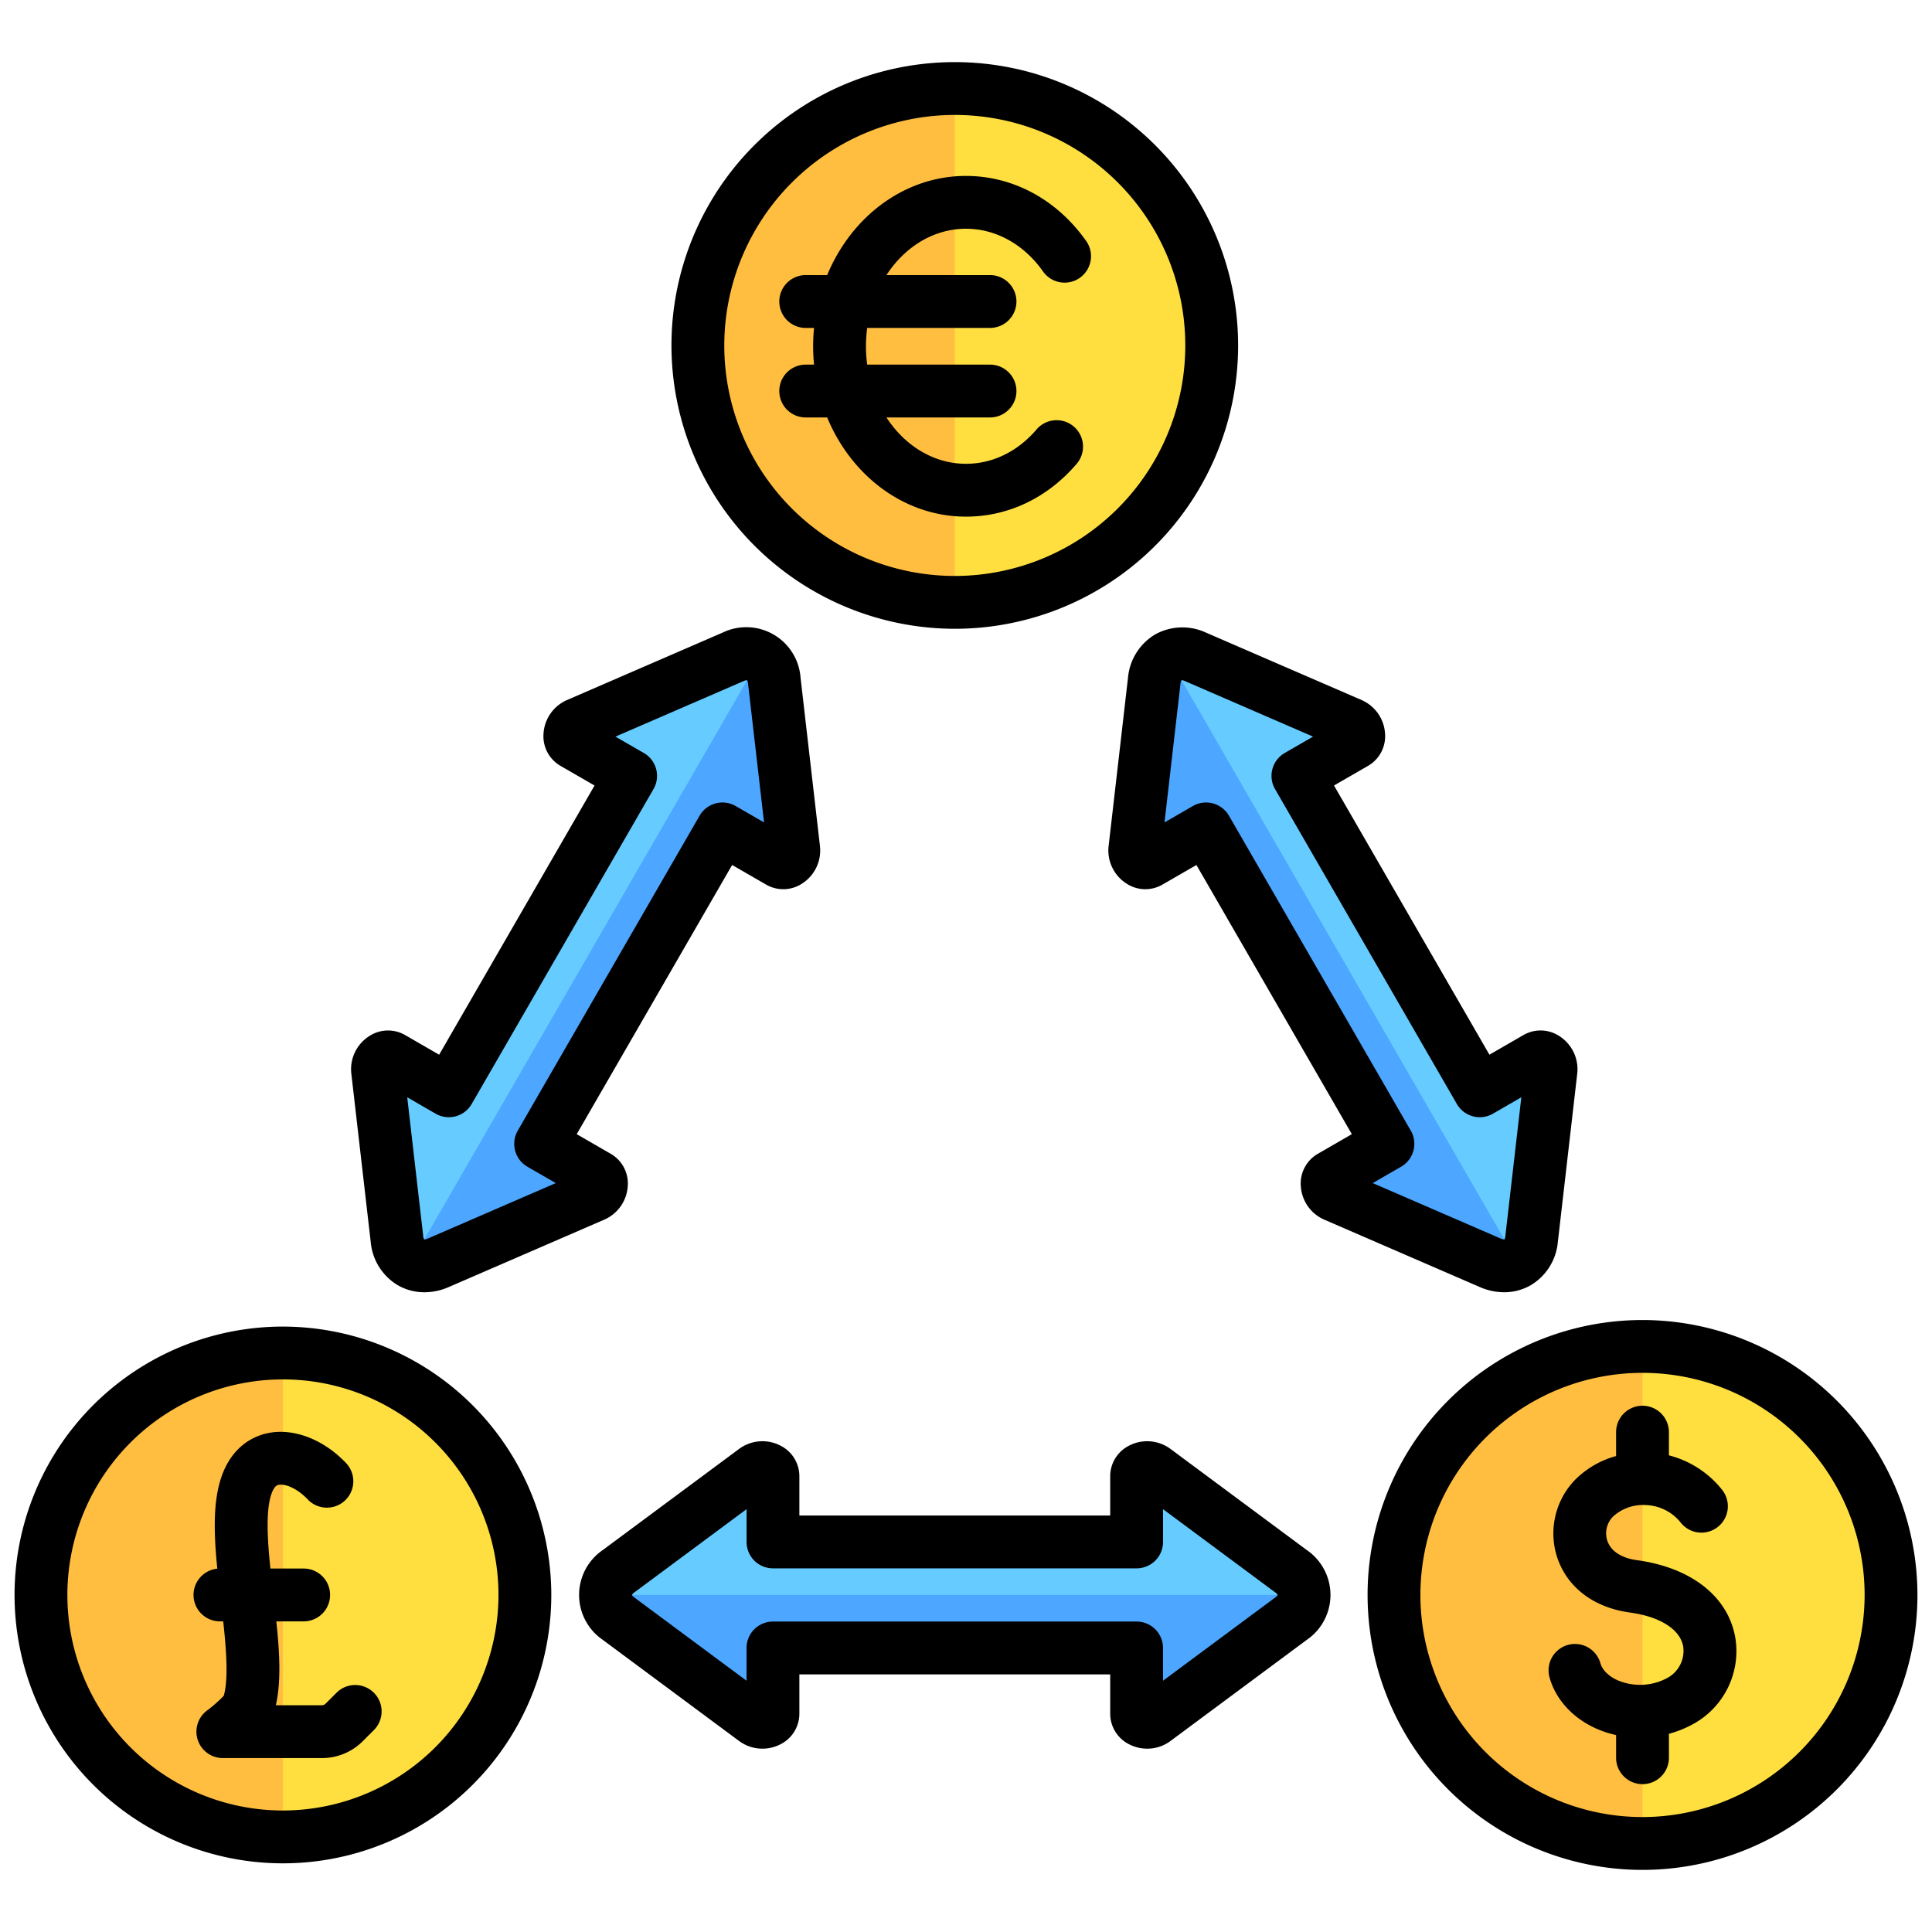<svg viewBox="0 0 512 512" xmlns="http://www.w3.org/2000/svg"><g id="Layer_1" data-name="Layer 1"><path d="m435.283 488.539a65.86 65.86 0 1 1 65.86-65.86 65.934 65.934 0 0 1 -65.86 65.86z" fill="#ffdf40"/><path d="m435.283 488.539a65.86 65.86 0 0 1 0-131.719z" fill="#ffbe40"/><path d="m74.978 486.8a64.121 64.121 0 1 1 64.122-64.121 64.194 64.194 0 0 1 -64.122 64.121z" fill="#ffdf40"/><path d="m74.978 486.8a64.121 64.121 0 0 1 0-128.242z" fill="#ffbe40"/><path d="m253.028 159.632a68.086 68.086 0 1 1 68.086-68.085 68.161 68.161 0 0 1 -68.086 68.085z" fill="#ffdf40"/><path d="m253.028 159.633a68.086 68.086 0 0 1 0-136.172z" fill="#ffbe40"/><path d="m200.105 455.807-36.18-26.841c-4.613-3.422-4.613-9.151 0-12.573l36.18-26.842c1.785-1.324 4.737-.339 4.737 1.58v17.5h96.372v-17.5c0-1.919 2.953-2.9 4.737-1.58l36.181 26.842c4.612 3.422 4.612 9.151 0 12.573l-36.181 26.841c-1.784 1.324-4.737.339-4.737-1.58v-17.5h-96.372v17.5c0 1.919-2.952 2.904-4.737 1.58z" fill="#6cf"/><path d="m160.466 422.679h185.125a7.872 7.872 0 0 1 -3.459 6.287l-36.181 26.841c-1.784 1.324-4.736.339-4.736-1.58v-17.5h-96.373v17.5c0 1.919-2.952 2.9-4.737 1.58l-36.18-26.841a7.869 7.869 0 0 1 -3.459-6.287z" fill="#4da6ff"/><path d="m157.429 316.767-41.336 17.912c-5.27 2.284-10.231-.581-10.889-6.286l-5.155-44.754c-.254-2.208 2.075-4.272 3.737-3.313l15.153 8.749 48.186-83.461-15.153-8.748c-1.662-.96-1.039-4.009 1-4.893l41.336-17.912c5.269-2.284 10.231.581 10.889 6.286l5.155 44.754c.254 2.208-2.075 4.272-3.737 3.313l-15.153-8.749-48.186 83.461 15.153 8.748c1.662.96 1.038 4.009-1 4.893z" fill="#6cf"/><path d="m108.919 334.532 92.563-160.324a7.87 7.87 0 0 1 3.714 6.139l5.156 44.754c.254 2.208-2.075 4.272-3.737 3.313l-15.153-8.749-48.186 83.461 15.153 8.748c1.662.96 1.038 4.009-1 4.893l-41.336 17.912a7.87 7.87 0 0 1 -7.174-.147z" fill="#4da6ff"/><path d="m300.737 225.1 5.156-44.754c.657-5.705 5.619-8.57 10.888-6.286l41.336 17.912c2.039.884 2.662 3.933 1 4.893l-15.153 8.748 48.186 83.461 15.153-8.749c1.662-.959 3.991 1.1 3.737 3.313l-5.155 44.754c-.657 5.705-5.619 8.57-10.889 6.286l-41.336-17.911c-2.038-.884-2.662-3.933-1-4.892l15.153-8.749-48.186-83.461-15.153 8.749c-1.662.959-3.991-1.105-3.737-3.314z" fill="#6cf"/><path d="m309.607 174.208 92.563 160.324a7.87 7.87 0 0 1 -7.174.147l-41.336-17.912c-2.038-.884-2.662-3.933-1-4.892l15.153-8.749-48.186-83.46-15.153 8.748c-1.662.959-3.991-1.1-3.737-3.313l5.156-44.754a7.87 7.87 0 0 1 3.714-6.139z" fill="#4da6ff"/><path d="m74.979 351.558a71.122 71.122 0 1 0 71.121 71.122 71.2 71.2 0 0 0 -71.121-71.122zm0 128.243a57.122 57.122 0 1 1 57.121-57.121 57.186 57.186 0 0 1 -57.121 57.12zm24.1-31.207a7 7 0 0 1 0 9.9l-2.91 2.91a15.275 15.275 0 0 1 -10.876 4.506h-26.233a7 7 0 0 1 -4.205-12.6 35.532 35.532 0 0 0 4.445-3.91c1.252-4.426.69-12.08-.145-19.722h-.869a7 7 0 0 1 -.7-13.965c-.989-9.963-1.233-19.09 1.741-25.982 2.371-5.494 6.675-9.054 12.118-10.024 6.668-1.191 14.414 1.868 20.22 7.975a7 7 0 1 1 -10.146 9.646c-2.773-2.915-5.92-4.141-7.617-3.838-.333.059-1.028.183-1.721 1.788-1.807 4.189-1.375 12.2-.523 20.4h8.818a7 7 0 0 1 0 14h-7.243c.87 8.264 1.3 15.961-.134 22.23h12.192a1.39 1.39 0 0 0 .976-.4l2.91-2.911a7 7 0 0 1 9.899-.003zm153.949-281.961a75.086 75.086 0 1 0 -75.086-75.086 75.17 75.17 0 0 0 75.086 75.086zm0-136.172a61.086 61.086 0 1 1 -61.086 61.086 61.155 61.155 0 0 1 61.086-61.086zm-39.506 80.169a7 7 0 0 1 0-14h2.206c-.155-1.6-.239-3.219-.239-4.862s.084-3.264.239-4.862h-2.206a7 7 0 0 1 0-14h5.686c6.422-15.5 20.49-26.283 36.784-26.283 12.465 0 24.046 6.243 31.773 17.129a7 7 0 1 1 -11.416 8.1c-5.068-7.138-12.488-11.232-20.357-11.232-8.584 0-16.224 4.824-21.071 12.283h27.446a7 7 0 0 1 0 14h-32.553a36.53 36.53 0 0 0 0 9.724h32.553a7 7 0 0 1 0 14h-27.446c4.847 7.459 12.487 12.284 21.071 12.284 7.046 0 13.687-3.233 18.7-9.1a7 7 0 0 1 10.647 9.091c-7.714 9.036-18.136 14.012-29.345 14.012-16.294 0-30.362-10.786-36.784-26.284zm221.761 239.19a72.86 72.86 0 1 0 72.86 72.86 72.942 72.942 0 0 0 -72.86-72.86zm0 131.719a58.86 58.86 0 1 1 58.86-58.859 58.926 58.926 0 0 1 -58.86 58.859zm24.564-47.688a22.013 22.013 0 0 1 -11.511 23.235 28.609 28.609 0 0 1 -6.053 2.392v6.341a7 7 0 1 1 -14 0v-6.008a28.115 28.115 0 0 1 -4.822-1.531c-6.427-2.716-11.094-7.7-12.805-13.689a7 7 0 0 1 13.461-3.848c.54 1.89 2.287 3.582 4.793 4.641a15.189 15.189 0 0 0 12.8-.632 8.157 8.157 0 0 0 4.355-8.417c-.817-4.536-6.1-7.9-14.14-9-9.483-1.3-16.477-6.552-19.189-14.417a20.424 20.424 0 0 1 4.635-20.709 24.4 24.4 0 0 1 10.909-6.343v-6.332a7 7 0 0 1 14 0v6.147a26.366 26.366 0 0 1 14.037 9.056 7 7 0 1 1 -10.869 8.824 12.338 12.338 0 0 0 -9.246-4.7 11.765 11.765 0 0 0 -8.787 3.1 6.308 6.308 0 0 0 -1.443 6.393c.942 2.731 3.73 4.545 7.851 5.109 14.349 1.964 24.077 9.586 26.024 20.388zm-113.547-23.08-36.178-26.841a10.391 10.391 0 0 0 -10.785-.879 9.075 9.075 0 0 0 -5.122 8.08v10.5h-82.373v-10.5a9.075 9.075 0 0 0 -5.122-8.08 10.391 10.391 0 0 0 -10.785.878l-36.181 26.842a14.419 14.419 0 0 0 0 23.816l36.181 26.842a10.394 10.394 0 0 0 10.785.879 9.075 9.075 0 0 0 5.122-8.08v-10.5h82.373v10.5a9.075 9.075 0 0 0 5.122 8.08 10.435 10.435 0 0 0 4.687 1.108 10.246 10.246 0 0 0 6.1-1.987l36.176-26.842a14.419 14.419 0 0 0 0-23.816zm-8.342 12.573-29.746 22.068v-8.682a7 7 0 0 0 -7-7h-96.37a7 7 0 0 0 -7 7v8.682l-29.742-22.068a2.569 2.569 0 0 1 -.633-.635 1.708 1.708 0 0 1 .633-.694l29.746-22.068v8.681a7 7 0 0 0 7 7h96.373a7 7 0 0 0 7-7v-8.681l29.746 22.067a2.613 2.613 0 0 1 .633.635 1.717 1.717 0 0 1 -.637.695zm-239.708-94.15a14.863 14.863 0 0 0 7.169 11.4 14.069 14.069 0 0 0 7.07 1.87 16.073 16.073 0 0 0 6.387-1.361l41.335-17.913a10.4 10.4 0 0 0 6.155-8.9 9.079 9.079 0 0 0 -4.437-8.477l-9.09-5.248 41.185-71.336 9.091 5.249a9.077 9.077 0 0 0 9.561-.4 10.4 10.4 0 0 0 4.63-9.78l-5.156-44.754a14.42 14.42 0 0 0 -20.626-11.908l-41.337 17.913a10.4 10.4 0 0 0 -6.152 8.9 9.075 9.075 0 0 0 4.437 8.474l9.09 5.248-41.186 71.337-9.09-5.249a9.074 9.074 0 0 0 -9.558.4 10.4 10.4 0 0 0 -4.633 9.779zm17.188-34.057a7 7 0 0 0 9.562-2.562l48.187-83.461a7 7 0 0 0 -2.563-9.562l-7.52-4.341 33.986-14.727a2.6 2.6 0 0 1 .866-.231 1.73 1.73 0 0 1 .285.9l4.238 36.795-7.518-4.34a7 7 0 0 0 -9.563 2.562l-48.185 83.46a7 7 0 0 0 2.562 9.562l7.519 4.341-33.984 14.724a2.614 2.614 0 0 1 -.867.23 1.746 1.746 0 0 1 -.285-.9l-4.238-36.8zm190.669-126.991a14.865 14.865 0 0 0 -7.169 11.4l-5.155 44.754a10.4 10.4 0 0 0 4.633 9.779 9.08 9.08 0 0 0 9.559.4l9.089-5.248 41.186 71.336-9.09 5.248a9.075 9.075 0 0 0 -4.436 8.476 10.393 10.393 0 0 0 6.153 8.9l41.336 17.909a16.073 16.073 0 0 0 6.387 1.361 14.071 14.071 0 0 0 7.07-1.87 14.863 14.863 0 0 0 7.169-11.4l5.155-44.756a10.4 10.4 0 0 0 -4.633-9.778 9.072 9.072 0 0 0 -9.558-.4l-9.09 5.248-41.186-71.337 9.09-5.248a9.075 9.075 0 0 0 4.437-8.474 10.4 10.4 0 0 0 -6.154-8.9l-41.336-17.912a14.861 14.861 0 0 0 -13.457.512zm31.793 40.968 48.186 83.461a7 7 0 0 0 9.562 2.562l7.519-4.341-4.238 36.8a2.6 2.6 0 0 1 -.234.865 1.716 1.716 0 0 1 -.918-.2l-33.985-14.728 7.518-4.341a7 7 0 0 0 2.563-9.562l-48.186-83.46a7 7 0 0 0 -9.562-2.562l-7.519 4.341 4.239-36.8a2.633 2.633 0 0 1 .233-.866 1.741 1.741 0 0 1 .918.2l33.985 14.727-7.518 4.341a7 7 0 0 0 -2.563 9.563z"/></g></svg>